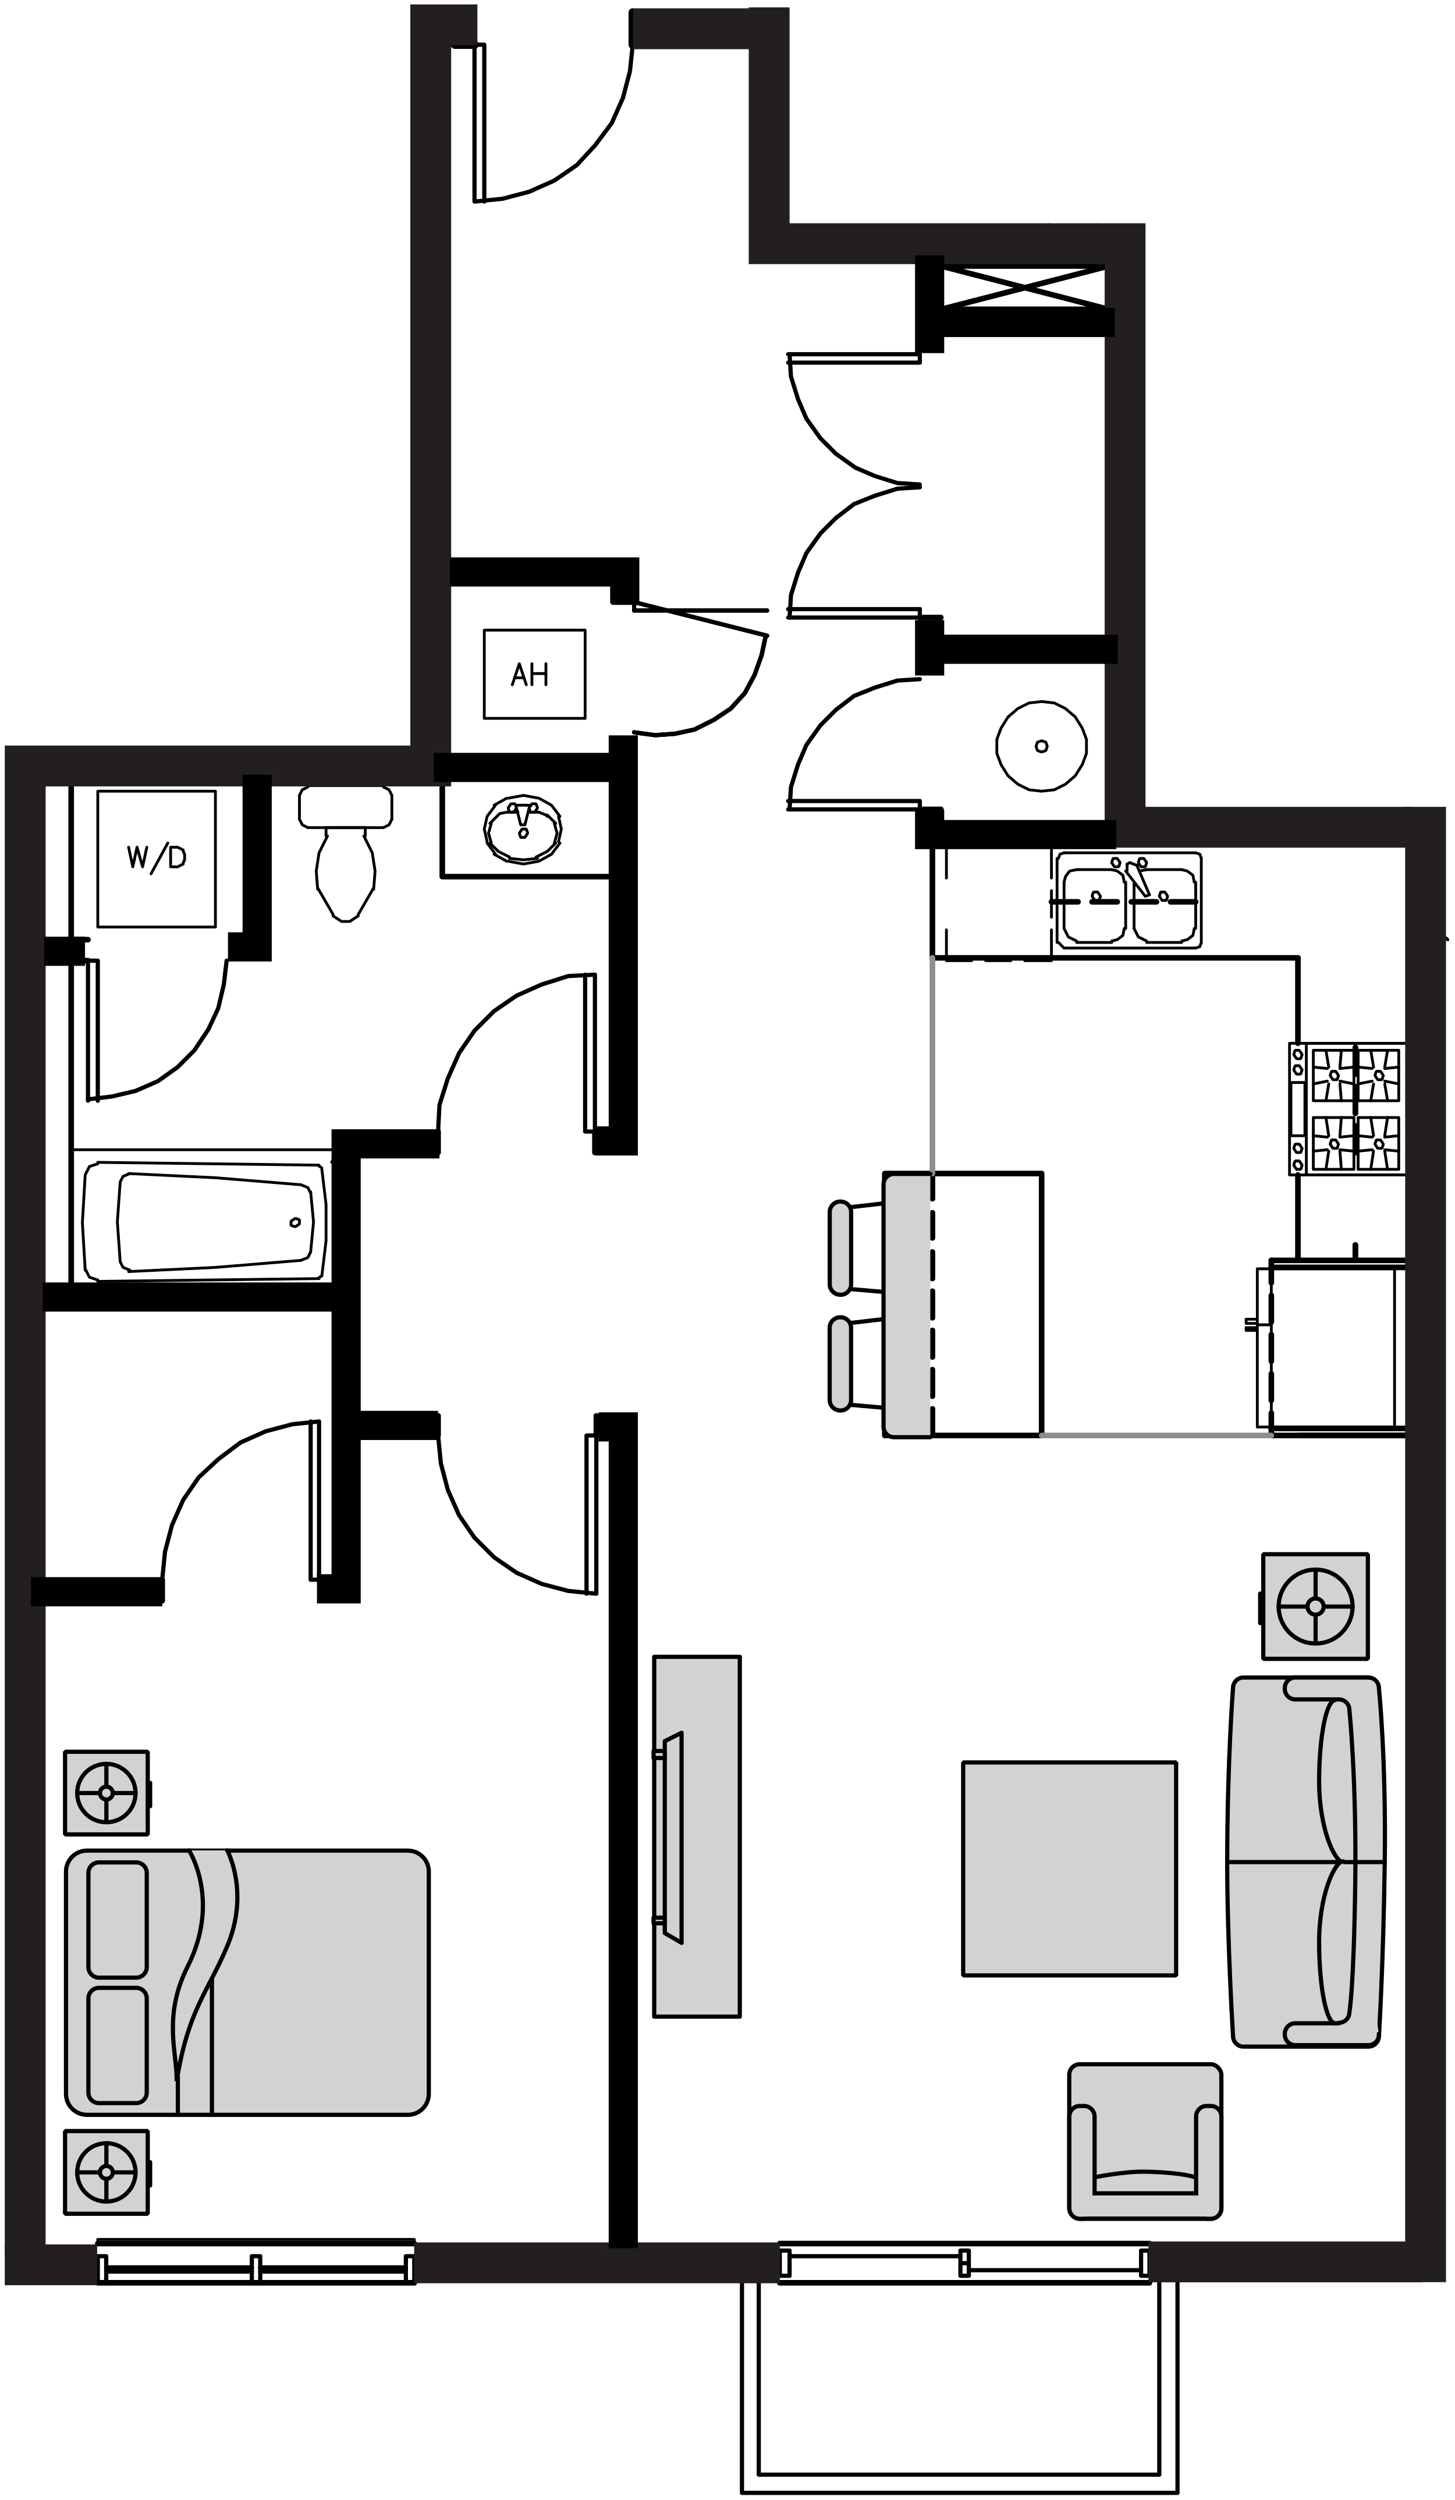 <?xml version="1.0" encoding="UTF-8"?><svg id="Layer_27" xmlns="http://www.w3.org/2000/svg" viewBox="0 0 249.36 428.39"><defs><style>.cls-1,.cls-2,.cls-3,.cls-4,.cls-5,.cls-6,.cls-7,.cls-8,.cls-9{fill:none;}.cls-1,.cls-2,.cls-4,.cls-10,.cls-5,.cls-6,.cls-7,.cls-8,.cls-11,.cls-12{stroke:#000;}.cls-1,.cls-2,.cls-4,.cls-5,.cls-6,.cls-8,.cls-9,.cls-11,.cls-12{stroke-linecap:round;}.cls-1,.cls-2,.cls-10,.cls-11,.cls-12{stroke-width:.72px;}.cls-1,.cls-4,.cls-6,.cls-8,.cls-9,.cls-12{stroke-linejoin:round;}.cls-2,.cls-5,.cls-11{stroke-linejoin:bevel;}.cls-3{stroke:#231f20;stroke-width:7px;}.cls-4{stroke-width:1.44px;}.cls-10,.cls-11,.cls-12{fill:#d2d2d2;}.cls-5,.cls-6{stroke-width:.48px;}.cls-7{stroke-width:5px;}.cls-8,.cls-9{stroke-width:.96px;}.cls-9{stroke:#8d8d8d;}</style></defs><line class="cls-6" x1="62.6" y1="141.82" x2="55.88" y2="141.82"/><path class="cls-5" d="M57.08,156.94l1.44.96h1.44l1.44-.96M54.44,152.14l2.64,4.56M61.4,156.7l2.64-4.56M67.16,136.3l-.48-.96-.96-.48M65.72,141.82l.96-.48.48-.96M51.32,140.38l.48.96.96.48M52.76,134.86l-.96.48-.48.96M56.12,143.26l-1.44,2.88-.48,3.12.24,3.12"/><path class="cls-6" d="M55.88,143.26v-1.44M67.16,136.3v4.08M52.76,134.62h12.96M51.32,140.38v-4.08M65.72,141.82h-12.96M62.6,143.26v-1.44"/><polyline class="cls-5" points="64.04 152.38 64.28 149.26 63.8 146.14 62.36 143.26"/><path class="cls-6" d="M12.2,197.02h44.88M56.6,220.78H12.68"/><path class="cls-5" d="M22.04,217.9l14.88-.72,14.64-1.2M51.56,203.02l-14.64-1.2-14.88-.72"/><path class="cls-6" d="M54.68,199.66l-37.92-.48M54.68,219.1l-37.92.48"/><path class="cls-5" d="M55.16,218.62l.72-6v-6.24l-.72-6M53.24,214.54l.48-5.04"/><path class="cls-5" d="M57.08,198.7l-.24.48M55.16,200.14l-.72-.48M53.72,209.26l-.48-5.04M53.24,204.46l-.48-.96-1.2-.48M50.6,210.22l.72-.48v-.72l-.72-.24-.72.48v.72l.72.24ZM54.44,219.1l.72-.48M51.56,215.98l1.2-.48.48-.96M14.6,201.34l-.48,8.16.48,8.16M20.12,209.5l.48,6.72M22.28,201.1l-1.2.48-.48.96M16.76,199.42l-1.44.48-.72,1.44M20.6,202.54l-.48,6.72M14.6,217.42l.72,1.44,1.44.48M20.6,216.22l.48.96,1.2.48"/><path class="cls-6" d="M12.2,221.02v-24M12.44,220.3v-21.12"/><path class="cls-5" d="M12.44,199.18l-.24-.48M12.44,220.3l.24.24"/><line class="cls-6" x1="34.52" y1="221.02" x2="34.52" y2="221.02"/><path class="cls-1" d="M81.32,7.66v26.88M83,34.54V7.66h-1.68M108.44,7.66l-.48,4.56-1.2,4.56-1.92,4.32-2.88,3.84-3.12,3.36-3.84,2.64-4.32,1.92-4.56,1.2-4.8.48"/><path class="cls-4" d="M81.32,7.66h-3.36M108.44,7.66V2.14"/><path class="cls-8" d="M190.04,53.02h-28.8"/><rect class="cls-1" x="69.56" y="386.62" width="1.44" height="4.56"/><line class="cls-1" x1="69.56" y1="389.26" x2="44.6" y2="389.26"/><line class="cls-1" x1="43.16" y1="389.26" x2="18.2" y2="389.26"/><line class="cls-1" x1="69.56" y1="388.54" x2="44.6" y2="388.54"/><line class="cls-1" x1="43.16" y1="388.54" x2="18.2" y2="388.54"/><rect class="cls-1" x="16.76" y="386.62" width="1.44" height="4.56"/><path class="cls-6" d="M18.2,391.18h51.36M71,384.46v-.72H16.76v.72"/><rect class="cls-1" x="43.16" y="386.62" width="1.44" height="4.56"/><polyline class="cls-1" points="127.16 391.18 127.16 427.18 201.8 427.18 201.8 391.18"/><polyline class="cls-1" points="130.04 391.18 130.04 424.06 198.68 424.06 198.68 391.18"/><path class="cls-8" d="M161.24,141.82v-3.12M75.8,134.14v16.08M102.2,242.62v3.36M75.08,242.62v3.36M105.08,150.22h-29.28"/><path class="cls-1" d="M101.96,193.9v-26.88M100.28,167.02v26.88h1.68M75.08,193.9l.24-4.56,1.44-4.56,1.92-4.32,2.64-3.84,3.36-3.36,3.84-2.64,4.32-1.92,4.56-1.44,4.56-.24"/><path class="cls-5" d="M95.96,139.9l-1.44-1.92M94.52,137.98l-2.16-1.2M92.36,136.78l-2.64-.48M89.72,136.3l-2.64.48M86.84,136.78l-2.16,1.2M84.92,137.98l-1.44,1.92M83.48,139.9l-.48,2.16M83,142.06l.48,2.16M83.48,144.46l1.44,1.92M84.68,146.38l2.16,1.2M87.08,147.58l2.64.48M89.72,148.06l2.64-.48M92.36,147.58l2.16-1.2M94.52,146.38l1.44-1.92M95.72,144.22l.48-2.16M96.2,142.06l-.48-2.16"/><line class="cls-6" x1="86.84" y1="139.18" x2="88.76" y2="139.18"/><path class="cls-5" d="M85.64,139.42l-1.68,1.68M84.2,141.1l-.48,1.68M83.72,142.78l.48,1.68M83.96,144.46l1.44,1.44M85.4,145.9l1.92.96M87.32,147.1l2.4.24M89.72,147.34l2.4-.24M91.88,146.86l1.92-.96M93.8,145.9l1.44-1.44M95,144.46l.48-1.68M95.48,142.78l-.48-1.68M95.24,141.1l-1.44-1.44M93.8,139.9l-.24-.24M86.84,139.18l-1.2.24M93.56,139.66l-1.2-.48"/><polyline class="cls-6" points="88.52 138.46 89.24 141.34 89.96 141.34 90.68 138.46"/><path class="cls-5" d="M88.52,138.46l-.24-.72h-.72l-.48.72.24.72h.72l.48-.72ZM92.12,138.46l-.24-.72h-.72l-.48.72.24.72h.72l.48-.72Z"/><path class="cls-6" d="M90.68,139.18h1.68M88.52,137.98h2.16"/><polygon class="cls-5" points="90.44 142.78 90.2 142.06 89.48 142.06 89 142.78 89.24 143.5 89.96 143.5 90.44 142.78"/><path class="cls-1" d="M102.2,245.98v27.12M100.52,273.1v-27.12h1.68M75.08,245.98l.48,4.8,1.2,4.56,1.92,4.32,2.64,3.84,3.36,3.36,3.84,2.64,4.32,1.92,4.56,1.2,4.8.48"/><path class="cls-8" d="M101.96,193.9v3.6M75.08,193.9v3.6M161.24,138.7h-3.6"/><path class="cls-8" d="M54.68,270.7h3.36M27.8,270.7v3.6"/><path class="cls-5" d="M178.52,128.86l.72-.24.24-.72-.24-.72-.72-.24-.72.24-.24.72.24.72.72.24ZM178.52,135.58l2.16-.24,1.92-.96,1.68-1.44,1.2-1.92.72-1.92v-2.4l-.72-1.92-1.2-1.92-1.68-1.44-1.92-.96-2.16-.24-2.16.24-1.92.96-1.68,1.44-1.2,1.92-.72,1.92v2.4l.72,1.92,1.2,1.92,1.68,1.44,1.92.96,2.16.24Z"/><path class="cls-6" d="M83,107.98v15.12h17.28v-15.12h-17.28ZM87.8,117.34l1.2-3.6,1.2,3.6M88.28,116.14h1.44M91.16,117.34v-3.6M93.56,113.74v3.6M91.16,115.42h2.4"/><path class="cls-1" d="M54.68,270.7v-27.12M53.24,243.58v27.12h1.44M27.8,270.7l.48-4.8,1.2-4.56,1.92-4.32,2.64-3.84,3.36-3.12,3.84-2.88,4.32-1.92,4.56-1.2,4.56-.48"/><line class="cls-8" x1="161.24" y1="45.58" x2="161.24" y2="53.02"/><line class="cls-8" x1="105.08" y1="103.18" x2="108.68" y2="103.18"/><path class="cls-8" d="M157.64,105.82h3.6"/><polyline class="cls-2" points="108.68 125.5 112.28 125.98 115.64 125.74 119 125.02 122.36 123.34 125.24 121.42 127.64 118.78 129.32 115.66 130.52 112.3 131.24 108.94"/><path class="cls-1" d="M108.68,103.18l22.8,5.76M108.68,104.62h22.8"/><path class="cls-2" d="M108.68,125.5l3.6.48,3.36-.24,3.36-.72,3.36-1.68,2.88-1.92,2.4-2.64,1.68-3.12,1.2-3.36.72-3.36M108.68,125.5l3.6.48,3.36-.24,3.36-.72,3.36-1.68,2.88-1.92,2.4-2.64,1.68-3.12,1.2-3.36.72-3.36"/><path class="cls-1" d="M108.68,103.18l22.8,5.76M108.68,104.62h22.8"/><polyline class="cls-2" points="108.68 125.5 112.28 125.98 115.64 125.74 119 125.02 122.36 123.34 125.24 121.42 127.64 118.78 129.32 115.66 130.52 112.3 131.24 108.94"/><line class="cls-1" x1="108.68" y1="103.18" x2="108.68" y2="104.62"/><polyline class="cls-2" points="135.32 60.7 135.56 64.54 136.76 68.38 138.2 71.74 140.6 75.1 143.24 77.74 146.6 80.14 149.96 81.58 153.8 82.78 157.64 83.02"/><path class="cls-1" d="M157.64,62.14h-22.56M135.08,60.7h22.56v1.44"/><rect class="cls-6" x="16.76" y="135.58" width="20.16" height="23.28"/><path class="cls-8" d="M12.2,161.02h2.88M12.2,164.62h2.88"/><polyline class="cls-1" points="15.08 188.62 15.08 164.62 16.76 164.62 16.76 188.62"/><polyline class="cls-2" points="15.08 188.38 19.16 187.9 23.24 186.94 27.08 185.26 30.44 182.86 33.32 179.98 35.72 176.38 37.4 172.78 38.36 168.7 38.84 164.62"/><path class="cls-6" d="M22.04,145.18l.72,3.36.72-3.36.96,3.36.72-3.36M28.76,144.46l-2.88,5.28M29.24,148.54v-3.36h1.2l.48.24.48.24v.24l.24.48v.96l-.24.48v.24l-.48.24-.48.24h-1.2Z"/><polyline class="cls-2" points="157.64 83.5 153.8 83.74 149.96 84.94 146.36 86.38 143.24 88.78 140.6 91.42 138.2 94.78 136.76 98.14 135.56 101.98 135.32 105.82"/><line class="cls-1" x1="157.64" y1="104.38" x2="135.08" y2="104.38"/><polyline class="cls-1" points="135.08 105.82 157.64 105.82 157.64 104.38"/><line class="cls-1" x1="187.88" y1="39.58" x2="187.88" y2="38.62"/><line class="cls-1" x1="179.72" y1="39.58" x2="179.72" y2="38.62"/><polyline class="cls-2" points="157.64 116.38 153.8 116.62 149.96 117.82 146.36 119.26 143.24 121.66 140.6 124.3 138.2 127.66 136.76 131.02 135.56 134.86 135.32 138.7"/><path class="cls-1" d="M157.64,137.26h-22.56M135.08,138.7h22.56v-1.44"/><path class="cls-1" d="M195.56,385.66h1.44v4.32h-1.44v-4.32ZM133.64,385.66h1.68v4.32h-1.68v-4.32ZM166.04,389.02h29.52M133.64,391.18h63.36M197,384.46h-63.36M135.32,386.62h29.28M164.6,387.82h1.44v-2.16h-1.44v4.32h1.44v-2.16"/><line class="cls-8" x1="197" y1="391.18" x2="133.64" y2="391.18"/><line class="cls-8" x1="133.64" y1="384.46" x2="197" y2="384.46"/><line class="cls-8" x1="71" y1="391.18" x2="16.76" y2="391.18"/><line class="cls-8" x1="16.76" y1="384.46" x2="71" y2="384.46"/><line class="cls-5" x1="247.88" y1="160.78" x2="248.12" y2="161.02"/><line class="cls-5" x1="247.88" y1="160.78" x2="248.12" y2="161.02"/><line class="cls-5" x1="247.88" y1="160.78" x2="248.12" y2="161.02"/><line class="cls-6" x1="247.4" y1="138.94" x2="247.4" y2="138.94"/><line class="cls-6" x1="12.2" y1="164.62" x2="12.2" y2="164.62"/><line class="cls-6" x1="12.2" y1="161.02" x2="12.2" y2="161.02"/><line class="cls-8" x1="241.16" y1="245.98" x2="222.44" y2="245.98"/><line class="cls-8" x1="222.44" y1="164.14" x2="222.44" y2="178.78"/><line class="cls-8" x1="222.44" y1="201.34" x2="222.44" y2="215.98"/><line class="cls-8" x1="232.28" y1="215.98" x2="232.28" y2="213.34"/><line class="cls-8" x1="232.28" y1="197.5" x2="232.28" y2="192.94"/><line class="cls-8" x1="232.28" y1="190.78" x2="232.28" y2="186.22"/><line class="cls-8" x1="232.28" y1="184.06" x2="232.28" y2="179.5"/><line class="cls-8" x1="204.92" y1="154.54" x2="200.6" y2="154.54"/><line class="cls-8" x1="198.2" y1="154.54" x2="193.88" y2="154.54"/><line class="cls-8" x1="191.48" y1="154.54" x2="187.16" y2="154.54"/><line class="cls-8" x1="184.76" y1="154.54" x2="180.2" y2="154.54"/><line class="cls-8" x1="217.88" y1="215.98" x2="241.16" y2="215.98"/><line class="cls-8" x1="241.16" y1="244.78" x2="217.88" y2="244.78"/><polyline class="cls-8" points="241.16 245.98 217.88 245.98 217.88 244.78"/><line class="cls-8" x1="223.16" y1="245.98" x2="241.16" y2="245.98"/><line class="cls-8" x1="232.28" y1="215.98" x2="232.28" y2="213.34"/><line class="cls-8" x1="232.28" y1="197.5" x2="232.28" y2="192.94"/><line class="cls-8" x1="232.28" y1="190.78" x2="232.28" y2="186.22"/><line class="cls-8" x1="232.28" y1="184.06" x2="232.28" y2="179.5"/><polyline class="cls-8" points="159.8 145.18 159.8 164.14 222.44 164.14"/><line class="cls-8" x1="217.88" y1="217.18" x2="241.16" y2="217.18"/><path class="cls-6" d="M182.36,146.14h22.56M204.92,162.46h-22.56"/><polyline class="cls-5" points="205.88 147.1 205.64 146.38 204.92 146.14"/><line class="cls-6" x1="205.88" y1="147.1" x2="205.88" y2="161.5"/><path class="cls-5" d="M204.92,162.46l.72-.24.24-.72M181.4,161.5l.96.96"/><line class="cls-6" x1="181.16" y1="161.5" x2="181.16" y2="147.1"/><polyline class="cls-5" points="182.36 146.14 181.64 146.38 181.4 147.1"/><path class="cls-6" d="M204.92,159.1v-7.92M182.36,151.18v7.92"/><path class="cls-5" d="M184.52,149.02l-1.2.24-.72.96-.24.96M182.36,159.1l.72,1.44,1.44.72M202.52,161.26l.96-.24.96-.72.24-1.2M204.68,151.18l-.24-1.2-.96-.72-.96-.24"/><line class="cls-6" x1="190.52" y1="149.02" x2="184.52" y2="149.02"/><polyline class="cls-5" points="192.68 151.18 192.44 149.98 191.48 149.26 190.52 149.02"/><path class="cls-6" d="M202.52,149.02h-6M194.36,151.42v7.68M196.52,161.5h6"/><polyline class="cls-5" points="194.36 159.1 195.08 160.54 196.52 161.26"/><path class="cls-6" d="M192.92,159.1v-7.92M184.52,161.5h6"/><polyline class="cls-5" points="190.52 161.26 191.48 161.02 192.44 160.3 192.68 159.1"/><path class="cls-6" d="M194.84,148.3l2.16,5.04M196.28,153.58l-3.36-4.32"/><path class="cls-5" d="M196.52,147.82l-.48-.72h-.72l-.24.72.48.72h.72l.24-.72ZM191.96,147.82l-.48-.72h-.72l-.24.72.48.72h.72l.24-.72Z"/><line class="cls-6" x1="193.64" y1="147.82" x2="193.16" y2="148.06"/><path class="cls-5" d="M194.84,148.3l-1.2-.48M193.16,148.06v1.2M200.12,153.58l-.48-.72h-.72l-.24.72.48.72h.72l.24-.72ZM188.6,153.58l-.48-.72h-.72l-.24.72.48.72h.72l.24-.72Z"/><line class="cls-6" x1="197" y1="153.34" x2="196.28" y2="153.58"/><line class="cls-5" x1="196.52" y1="149.02" x2="195.32" y2="149.26"/><path class="cls-6" d="M180.2,164.62v-5.28M180.2,157.18v-4.56M180.2,150.46v-5.28h-4.56M166.52,145.18h-4.32v5.28M162.2,159.34v5.28h4.32M168.92,164.62h4.32M175.64,164.62h4.56"/><path class="cls-8" d="M178.52,245.98v-44.88M151.64,201.1,151.64,245.98,159.8,245.98v-4.56M159.8,239.26v-4.56M159.8,232.54v-4.56M159.8,225.82v-4.56M159.8,219.1v-4.56M159.8,212.14v-4.32M159.8,205.42v-4.32M151.64,245.98h26.88M151.64,201.1h26.88"/><path class="cls-9" d="M159.8,201.1v-36.96M217.88,245.98h-39.36"/><polygon class="cls-5" points="221.72 196.78 222.2 197.5 222.92 197.5 223.16 196.78 222.68 196.06 221.96 196.06 221.72 196.78"/><rect class="cls-6" x="221.24" y="185.5" width="2.4" height="9.12"/><path class="cls-5" d="M221.72,199.66l.48.72h.72l.24-.72-.48-.72h-.72l-.24.72ZM221.72,183.34l.48.72h.72l.24-.72-.48-.72h-.72l-.24.72ZM221.72,180.7l.48.72h.72l.24-.72-.48-.72h-.72l-.24.72Z"/><path class="cls-6" d="M223.88,178.78v22.56h17.28v-22.56h-17.28ZM232.04,188.62v-8.64h-6.96v8.64h6.96ZM232.04,191.5v8.88h-6.96v-8.88h6.96ZM232.76,188.62v-8.64h6.96v8.64h-6.96ZM232.76,191.5v8.88h6.96v-8.88h-6.96Z"/><polygon class="cls-5" points="235.64 184.3 236.12 185.02 236.84 185.02 237.08 184.3 236.6 183.58 235.88 183.58 235.64 184.3"/><path class="cls-6" d="M232.76,182.86l2.4.24M232.76,185.74l2.4-.48M239.72,182.86l-2.4.24M239.72,185.74l-2.4-.48M237.8,188.62l-.48-2.88M234.92,188.62l.48-2.88M237.8,179.98l-.48,2.88M234.92,179.98l.48,2.88"/><polygon class="cls-5" points="235.64 196.06 236.12 196.78 236.84 196.78 237.08 196.06 236.6 195.34 235.88 195.34 235.64 196.06"/><path class="cls-6" d="M232.76,194.62l2.4.24M232.76,197.26l2.4-.24M239.72,194.62l-2.4.24M239.72,197.26l-2.4-.24M237.8,200.38l-.48-3.12M234.92,200.38l.48-3.12M237.8,191.5l-.48,3.12M234.92,191.5l.48,3.12"/><polygon class="cls-5" points="227.96 196.06 228.44 196.78 229.16 196.78 229.4 196.06 228.92 195.34 228.2 195.34 227.96 196.06"/><path class="cls-6" d="M225.08,194.62l2.4.24M225.08,197.26l2.4-.24M232.04,194.62l-2.4.24M232.04,197.26l-2.4-.24M229.88,200.38l-.24-3.12M227.24,200.38l.48-3.12M229.88,191.5l-.24,3.12M227.24,191.5l.48,3.12"/><polygon class="cls-5" points="227.96 184.3 228.44 185.02 229.16 185.02 229.4 184.3 228.92 183.58 228.2 183.58 227.96 184.3"/><path class="cls-6" d="M225.08,182.86l2.4.24M225.08,185.74l2.4-.48M232.04,182.86l-2.4.24M232.04,185.74l-2.4-.48M229.88,188.62l-.24-2.88M227.24,188.62l.48-2.88M229.88,179.98l-.24,2.88M227.24,179.98l.48,2.88M241.16,201.34h-20.16v-22.56h20.16v22.56ZM215.48,226.78h-1.92M213.56,226.06h1.92M215.48,227.98h-1.92M213.56,227.5h1.92M213.56,226.78v-.72h1.92v.72h-1.92ZM213.56,227.5v.48h1.92v-.48h-1.92ZM239,217.42v27.12h-21.12v-27.12h21.12ZM215.48,244.54v-27.12h2.4v27.12h-2.4ZM215.48,226.78h-1.92M213.56,226.06h1.92M215.48,227.98h-1.92M213.56,227.5h1.92M213.56,226.78v-.72h1.92v.72h-1.92ZM213.56,227.5v.48h1.92v-.48h-1.92Z"/><line class="cls-8" x1="217.88" y1="215.98" x2="217.88" y2="217.18"/><line class="cls-6" x1="215.48" y1="227.02" x2="217.88" y2="227.02"/><line class="cls-8" x1="217.88" y1="217.18" x2="217.88" y2="219.82"/><line class="cls-8" x1="217.88" y1="221.98" x2="217.88" y2="226.54"/><line class="cls-8" x1="217.88" y1="228.7" x2="217.88" y2="233.26"/><line class="cls-8" x1="217.88" y1="235.42" x2="217.88" y2="239.98"/><line class="cls-8" x1="217.88" y1="242.14" x2="217.88" y2="244.78"/><line class="cls-8" x1="12.2" y1="221.02" x2="12.2" y2="164.62"/><line class="cls-8" x1="12.2" y1="161.02" x2="12.2" y2="133.9"/><polyline class="cls-8" points="161.24 45.58 190.04 45.58 190.04 53.02 161.24 53.02 161.24 45.58 190.04 53.02"/><line class="cls-8" x1="161.24" y1="53.02" x2="190.04" y2="45.58"/><line class="cls-3" x1="243.82" y1="387.6" x2="196.82" y2="387.6"/><line class="cls-3" x1="133.65" y1="387.76" x2="70.98" y2="387.76"/><line class="cls-3" x1="16.65" y1="388.1" x2=".82" y2="388.1"/><polyline class="cls-3" points="4.32 386.26 4.32 131.26 73.82 131.26 73.82 3.76"/><line class="cls-3" x1="70.32" y1="4.26" x2="81.82" y2="4.26"/><line class="cls-3" x1="244.32" y1="391.07" x2="244.32" y2="138.26"/><polyline class="cls-3" points="131.82 1.26 131.82 41.76 192.82 41.76 192.82 141.76 241.82 141.76"/><line class="cls-3" x1="108.48" y1="4.93" x2="130.82" y2="4.93"/><line class="cls-7" x1="159.32" y1="60.51" x2="159.32" y2="43.76"/><line class="cls-7" x1="191.07" y1="55.26" x2="160.07" y2="55.26"/><line class="cls-7" x1="159.32" y1="106.26" x2="159.32" y2="115.76"/><line class="cls-7" x1="160.57" y1="111.26" x2="191.57" y2="111.26"/><polyline class="cls-7" points="159.32 138.76 159.32 143.01 191.32 143.01"/><polyline class="cls-7" points="77.07 98.01 107.07 98.01 107.07 103.26"/><polyline class="cls-7" points="106.82 126.01 106.82 195.51 102.07 195.51"/><line class="cls-7" x1="105.57" y1="131.51" x2="74.32" y2="131.51"/><polyline class="cls-7" points="44.07 132.76 44.07 162.26 39.07 162.26"/><line class="cls-7" x1="14.57" y1="163.01" x2="7.57" y2="163.01"/><line class="cls-7" x1="7.32" y1="222.26" x2="59.57" y2="222.26"/><polyline class="cls-7" points="75.32 196.01 59.32 196.01 59.32 272.26 54.32 272.26"/><line class="cls-7" x1="75.07" y1="244.26" x2="60.32" y2="244.26"/><polyline class="cls-7" points="102.57 244.51 106.82 244.51 106.82 385.26"/><line class="cls-7" x1="27.82" y1="272.76" x2="5.32" y2="272.76"/><path class="cls-12" d="M14.91,317.12h54.98c1.99,0,3.6,1.61,3.6,3.6v38.08c0,1.99-1.61,3.6-3.6,3.6H14.91c-1.99,0-3.6-1.61-3.6-3.6v-38.08c0-1.99,1.61-3.6,3.6-3.6Z"/><path class="cls-11" d="M32.4,317.09s5.5,8.55-.25,19.92c-4.35,8.59-1.71,15.1-1.88,19.62,2-12.25,5.22-15.03,8.62-23,4-9.38.05-16.55.05-16.55"/><line class="cls-11" x1="30.48" y1="362.26" x2="30.48" y2="355.93"/><line class="cls-11" x1="36.32" y1="362.26" x2="36.32" y2="339.26"/><rect class="cls-11" x="11.15" y="365.18" width="14.17" height="14.17"/><circle class="cls-11" cx="18.23" cy="372.26" r="5"/><line class="cls-11" x1="18.23" y1="377.26" x2="18.23" y2="367.26"/><line class="cls-11" x1="13.23" y1="372.26" x2="23.23" y2="372.26"/><path class="cls-11" d="M17.13,372.26c0,.61.49,1.1,1.1,1.1s1.1-.49,1.1-1.1-.49-1.1-1.1-1.1-1.1.49-1.1,1.1Z"/><line class="cls-11" x1="25.73" y1="370.51" x2="25.73" y2="374.51"/><rect class="cls-11" x="11.15" y="300.18" width="14.17" height="14.17"/><circle class="cls-11" cx="18.23" cy="307.26" r="5"/><line class="cls-11" x1="18.23" y1="312.26" x2="18.23" y2="302.26"/><line class="cls-11" x1="13.23" y1="307.26" x2="23.23" y2="307.26"/><path class="cls-11" d="M17.13,307.26c0,.61.49,1.1,1.1,1.1s1.1-.49,1.1-1.1-.49-1.1-1.1-1.1-1.1.49-1.1,1.1Z"/><line class="cls-11" x1="25.73" y1="305.51" x2="25.73" y2="309.51"/><path class="cls-12" d="M16.95,340.64h6.4c.99,0,1.8.81,1.8,1.8v16.15c0,.99-.81,1.8-1.8,1.8h-6.4c-.99,0-1.8-.81-1.8-1.8v-16.15c0-.99.81-1.8,1.8-1.8Z"/><path class="cls-12" d="M16.95,319.14h6.4c.99,0,1.8.81,1.8,1.8v16.15c0,.99-.81,1.8-1.8,1.8h-6.4c-.99,0-1.8-.81-1.8-1.8v-16.15c0-.99.81-1.8,1.8-1.8Z"/><rect class="cls-12" x="183.25" y="353.73" width="26.07" height="26.48" rx="1.8" ry="1.8"/><path class="cls-10" d="M207.52,360.88h-.73c-.99,0-1.8.81-1.8,1.8v13.17h-17.4v-13.17c0-.99-.81-1.8-1.8-1.8h-.73c-.99,0-1.8.81-1.8,1.8v15.73c0,.99.81,1.8,1.8,1.8h.73c.09,0,.18-.01.27-.03h20.46c.09.01.18.03.27.03h.73c.99,0,1.8-.81,1.8-1.8v-15.73c0-.99-.81-1.8-1.8-1.8Z"/><path class="cls-10" d="M187.59,373.1s4.87-1,8.52-.96c3,.04,7.19.35,8.85,1.02"/><rect class="cls-11" x="216.5" y="266.33" width="17.93" height="17.93"/><path class="cls-11" d="M231.8,275.3c0,3.5-2.83,6.33-6.33,6.33s-6.33-2.83-6.33-6.33,2.83-6.33,6.33-6.33,6.33,2.83,6.33,6.33Z"/><line class="cls-11" x1="225.47" y1="281.63" x2="225.47" y2="268.97"/><line class="cls-11" x1="231.8" y1="275.3" x2="219.14" y2="275.3"/><circle class="cls-11" cx="225.47" cy="275.3" r="1.39"/><line class="cls-11" x1="215.97" y1="273.08" x2="215.97" y2="278.14"/><path class="cls-12" d="M237.32,319.21c-.25,18-1,29.7-1,29.7,0,.99-.81,1.8-1.8,1.8h-21.4c-.99,0-1.8-.8-1.8-1.8,0,0-1-16.08-1-29.7,0-17.25,1-29.95,1-29.95,0-.99.81-1.8,1.8-1.8h21.4c.99,0,1.8.81,1.8,1.8,0,0,1.25,11.95,1,29.95Z"/><line class="cls-12" x1="210.57" y1="319.09" x2="237.07" y2="319.09"/><path class="cls-12" d="M234.52,287.46h-12.53c-.99,0-1.8.81-1.8,1.8v.15c0,.99.81,1.8,1.8,1.8h7.47c.99,0,1.8.81,1.8,1.8,0,0,1.25,11.95,1,29.95"/><path class="cls-12" d="M232.26,322.96c-.25,18-1,21.87-1,21.87,0,.99-.81,1.8-1.8,1.8v.08h-7.47c-.99,0-1.8.81-1.8,1.8v.15c0,.99.81,1.8,1.8,1.8h12.53c.99,0,1.8-.8,1.8-1.8v-.15"/><path class="cls-12" d="M230.19,319.09c-1.52,0-4.12-6.02-4.12-13.75s1.23-14,2.75-14"/><path class="cls-12" d="M230.19,318.96c-1.52,0-4.12,6.02-4.12,13.75s1.23,14,2.75,14"/><rect class="cls-11" x="165.07" y="302.01" width="36.5" height="36.5"/><rect class="cls-12" x="112.12" y="283.91" width="14.67" height="61.66"/><polygon class="cls-12" points="116.81 332.93 113.93 331.25 113.93 298.37 116.81 296.93 116.81 332.93"/><rect class="cls-12" x="112.01" y="328.61" width="1.92" height=".96"/><rect class="cls-12" x="112.01" y="300.05" width="1.92" height="1.2"/><path class="cls-12" d="M159.44,246.28h-6.22c-.99,0-1.8-.81-1.8-1.8v-41.52c0-.99.81-1.8,1.8-1.8h6.22"/><line class="cls-12" x1="145.63" y1="240.72" x2="151.36" y2="241.22"/><line class="cls-12" x1="151.36" y1="226.05" x2="145.63" y2="226.72"/><path class="cls-12" d="M144,225.73h.06c.99,0,1.8.81,1.8,1.8v12.37c0,.99-.81,1.8-1.8,1.8h-.07c-.99,0-1.8-.81-1.8-1.8v-12.37c0-.99.81-1.8,1.8-1.8Z"/><line class="cls-12" x1="145.63" y1="220.88" x2="151.36" y2="221.38"/><line class="cls-12" x1="151.36" y1="206.22" x2="145.63" y2="206.88"/><path class="cls-12" d="M144,205.9h.07c.99,0,1.8.81,1.8,1.8v12.37c0,.99-.81,1.8-1.8,1.8h-.07c-.99,0-1.8-.81-1.8-1.8v-12.37c0-.99.81-1.8,1.8-1.8Z"/></svg>
